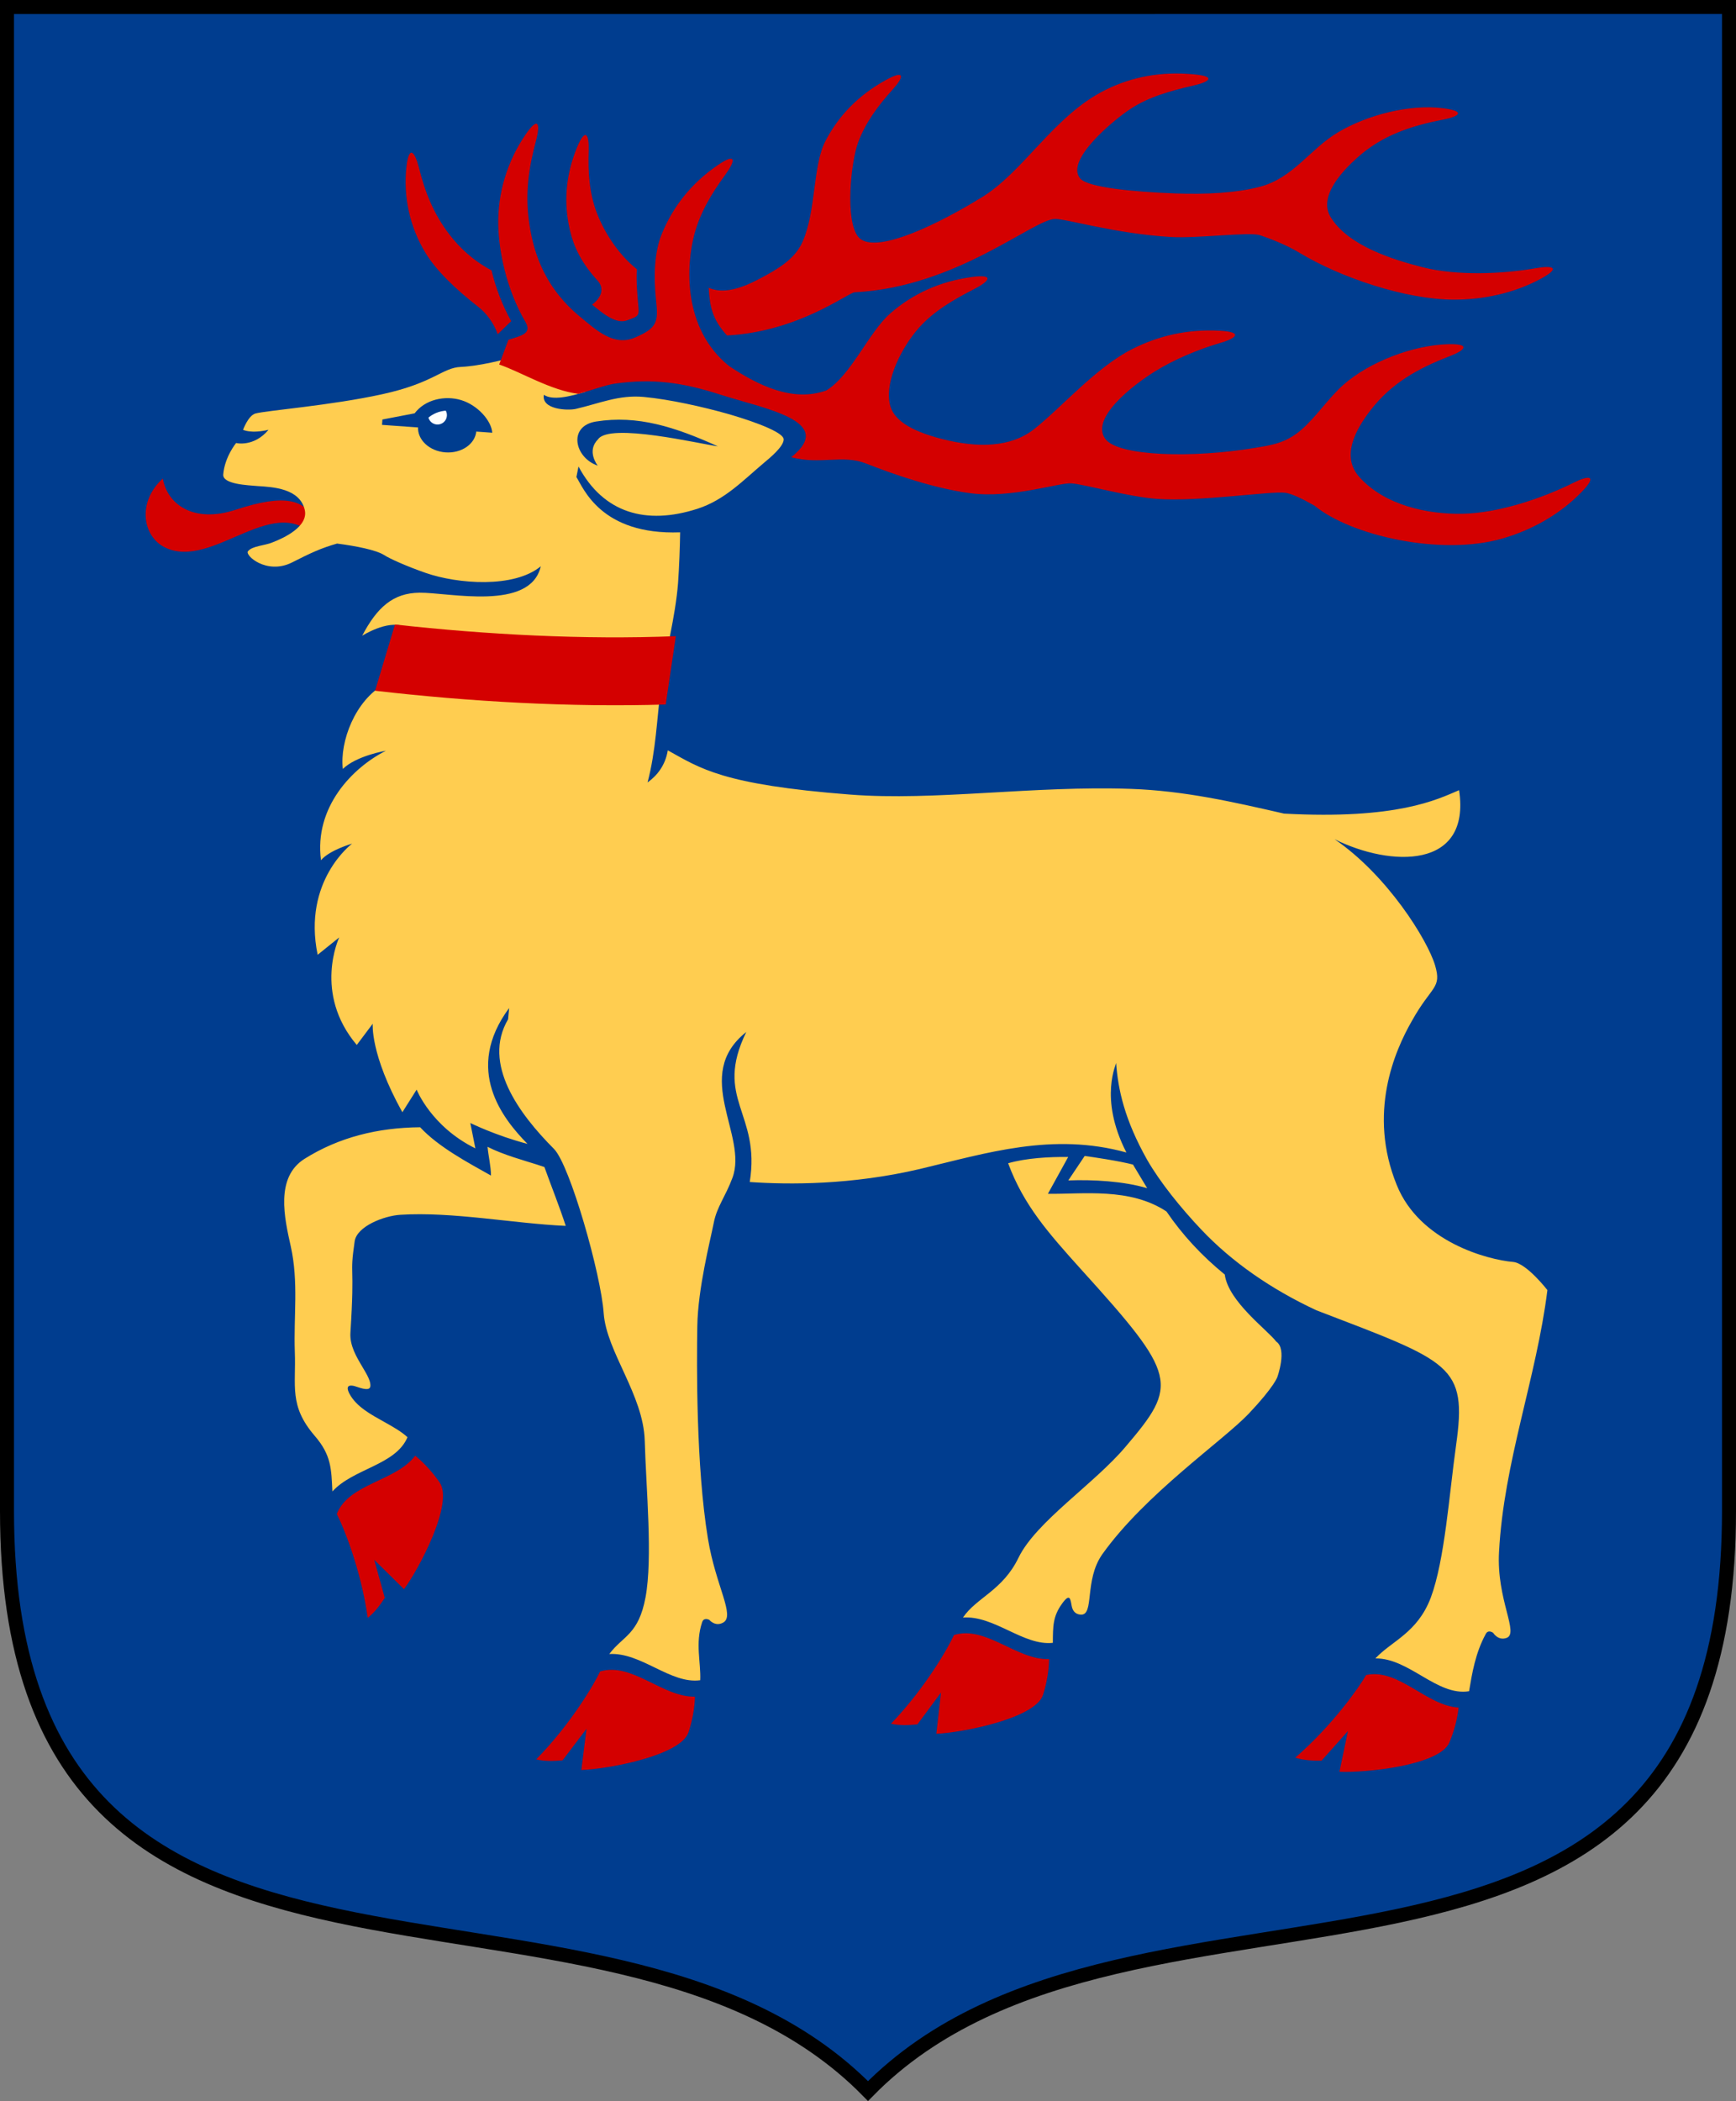<!-- Created with Inkscape (http://www.inkscape.org/) -->
<svg xmlns:rdf="http://www.w3.org/1999/02/22-rdf-syntax-ns#" xmlns="http://www.w3.org/2000/svg" height="300" width="248" version="1.0" xmlns:cc="http://creativecommons.org/ns#" xmlns:dc="http://purl.org/dc/elements/1.1/">
 <rect width="100%" height="100%" fill="#808080" stroke="none"/>

 <path d="m247,1,0,214.77c0,82.42-84.912,44.012-123,82.791-38.089-38.77-123-0.37-123-82.79v-214.77z" stroke="#000" stroke-dasharray="none" stroke-miterlimit="4" stroke-width="2" fill="#003d8f"/>
 <path d="m75.564,165.87,0.006,0.003" fill-rule="evenodd" fill="#156dc1"/>
 <path d="m76.814,165.6,0.006,0.001" fill-rule="evenodd" fill="#156dc1"/>
 <path d="m23.26,68.322c0.63,3.689,4.402,6.431,10.379,4.469,7.379-2.426,9.569-1.224,11.248,1.091,1.153,2.699,0.598,3.418,0.598,3.418-5.828-7.836-15.022,4.331-21.974,0.835-3.126-1.573-3.96-6.44-0.251-9.813z" fill-rule="evenodd" fill="#d40000"/>
 <path d="m48.148,77.609c2.732,0.352,5.621,0.928,6.737,1.649,0.777,0.507,3.242,1.613,5.946,2.55,4.53,1.571,12.601,2.212,16.423-0.953-1.479,6.462-13.124,3.728-17.327,3.77-3.773,0.04-6.062,2.092-8.189,6.149,0,0,3.547-2.281,5.95-1.338-0.725,1.257-2.751,8.248-2.751,8.248-4.198,2.298-6.424,8.221-5.961,12.107,1.951-1.9,6.156-2.601,6.156-2.601-4.774,2.406-10.277,8.049-9.277,15.631,1.241-1.458,4.441-2.363,4.441-2.363s-7.103,5.277-4.918,15.868l3.079-2.48s-3.756,7.951,2.51,15.354l2.281-3.032s-0.396,4.331,4.234,12.637l2.037-3.228s2.072,5.277,8.392,8.388l-0.724-3.623s3.662,1.812,8.169,2.983c-3.541-3.6-9.14-10.594-2.62-19.401l-0.154,1.613c-3.747,6.377,1.609,13.542,6.556,18.506,2.281,2.282,6.731,17.952,7.103,23.464,0.399,5.513,5.666,11.616,5.865,18.19,0.195,6.929,1.156,16.734,0.114,22.362-1.003,5.362-3.191,5.464-5.181,8.105,4.567-0.275,8.728,4.316,12.991,3.74,0.118-2.517-0.737-5.269,0.267-8.262,0.234-0.786,1.034-0.355,1.034-0.355s0.838,1.022,1.962,0.394c1.788-0.946-1.044-5.196-2.155-11.968-1.718-10.393-1.609-25.041-1.522-30.355,0.079-5.354,1.827-12.125,2.35-14.765,0.438-2.282,1.672-3.74,2.667-6.417,2.281-6.062-5.855-14.622,1.977-20.827-4.687,9.616,2.092,11.496,0.497,21.418,5.66,0.392,14.548,0.427,24.3-1.857,9.58-2.285,18.953-5.268,29.506-2.357-4.054-7.911-1.289-12.833-1.472-12.833,0.275,3.857,1.214,8.162,4.455,13.91,1.84,3.189,4.795,6.848,7.705,9.92,4.391,4.645,10.004,8.531,16.436,11.525,19.277,7.399,21.598,7.794,19.966,19.331-0.962,6.851-1.606,16.339-3.6,21.692-1.917,5.066-5.613,6.201-7.917,8.689,4.846-0.046,8.802,5.422,13.382,4.686,0.418-2.481,0.882-5.415,2.363-8.137,0.359-0.75,1.077-0.198,1.077-0.198s0.685,1.14,1.879,0.737c1.912-0.62-1.437-5.463-1.038-12.314,0.676-12.802,5.327-24.75,6.909-37.361,0,0-2.955-3.819-4.876-4.017-3.669-0.314-13.375-2.875-16.645-10.984-4.164-10.235-0.33-19.094,2.157-23.425,2.832-5.081,4.303-4.606,3.314-7.951-1.083-3.623-6.835-12.877-14.347-17.994,7.963,3.958,19.496,4.363,17.781-7.008-3.199,1.368-8.875,4.211-25.008,3.346-7.298-1.675-14.279-3.263-21.839-3.529-13.998-0.493-28.038,1.752-40.137,0.812-18.329-1.417-21.427-3.76-26.058-6.316-0.356,2.165-1.531,3.603-2.892,4.585,1.197-4.541,1.318-8.976,1.906-13.571,0.696-5.231,2.054-9.933,2.45-14.89,0.167-2.328,0.27-5.28,0.298-7.249-11.323,0.407-13.815-6.322-14.818-7.896l0.298-1.508c3.571,6.668,9.657,8.394,16.973,6.045,3.901-1.254,6.512-4.031,9.531-6.574,0.776-0.65,2.849-2.327,2.808-3.368-0.115-1.277-6.468-3.189-8.085-3.643-3.345-0.944-8.157-2.042-11.906-2.39-3.542-0.327-6.326,0.926-9.698,1.708-1.132,0.264-4.942,0.115-4.57-2.014,1.263,0.854,3.711,0.251,6.029-0.451l-11.343-4.672s-3.829,1.026-6.547,1.143c-2.666,0.117-3.833,2.282-11.218,3.897-7.35,1.615-16.568,2.323-18.135,2.757-1.035,0.314-1.756,2.324-1.756,2.324s1.08,0.591,3.637,0c-2.116,2.519-4.632,1.887-4.632,1.887s-1.631,1.972-1.837,4.488c-0.125,1.421,3.599,1.538,4.877,1.655,2.197,0.137,6.022,0.32,6.76,3.374,0.587,2.409-3.002,4.057-4.611,4.674-1.06,0.46-2.869,0.486-3.489,1.257-0.506,0.555,2.631,3.408,6.248,1.626,2.774-1.409,4.159-2.052,6.478-2.72zm11.875,83.341c-6.016,0.049-11.593,1.417-16.505,4.5-4.239,2.657-2.872,8.495-1.981,12.5,1.139,5.12,0.399,9.948,0.581,15.073,0.192,4.86-0.871,7.666,2.84,11.984,2.398,2.774,2.369,4.748,2.527,7.945,2.976-3.286,9.045-3.748,10.728-7.746-0.875-0.815-2.109-1.505-3.358-2.204-1.794-1.006-3.968-2.141-4.949-4.037-0.608-1.195,0.098-1.218,0.712-1.067,0.461,0.11,2.132,0.861,2.281,0.092,0.133-0.706-0.464-1.714-1.125-2.823-0.866-1.452-1.825-3.075-1.713-4.86,0.336-5.274,0.293-7.18,0.264-8.44v-0.003c-0.029-1.303-0.043-1.971,0.342-4.637,0.333-2.154,4.217-3.635,6.509-3.777,7.494-0.474,16.136,1.243,23.644,1.583-0.881-2.731-2.078-5.699-3.046-8.402l-1.159-0.383h-0.003c-1.596-0.516-4.732-1.357-6.961-2.506,0.117,1.303,0.49,2.803,0.49,4.106-3.35-1.883-7.485-4.071-10.119-6.897zm94.931,4.1-2.343,3.492c3.469-0.141,7.964,0.108,11.274,1.113l-2.029-3.377c-1.991-0.522-5.787-1.083-6.903-1.228zm-10.934,1.04c2.201,5.943,5.676,9.883,10.389,15.116,13.812,15.24,13.976,16.46,6.39,25.355-4.478,5.314-12.807,10.703-15.307,15.869-2.258,4.668-5.99,5.666-7.924,8.522,4.492-0.314,8.647,4.077,12.838,3.611,0.02-2.372-0.009-3.763,1.322-5.6,1.112-1.537,1.185-0.683,1.37,0.329,0.111,0.588,0.433,1.188,1.27,1.246,2.031,0.157,0.469-4.88,3.106-8.623,6.153-8.623,17.217-16.179,20.929-20.079,3.681-3.897,4.08-5.235,4.08-5.235s1.432-3.982-0.161-5.045c-1.194-1.615-6.854-5.715-7.353-9.574-3.277-2.669-6.057-5.667-8.326-9.002-5.236-3.466-11.953-2.451-16.944-2.529l2.901-5.259c-2.741-0.026-5.983,0.154-8.58,0.897z" fill-rule="evenodd" fill="#ffcd50"/>
 <path d="m56.421,89.168c13.105,1.452,26.943,2.186,40.126,1.665l-1.446,9.757c-13.644,0.417-27.972-0.404-41.52-1.966l2.84-9.45z" fill-rule="evenodd" fill="#d40000"/>
 <path d="m195.16,239.16c-0.913,1.626-4.729,7.121-10.125,11.8,1.179,0.376,2.501,0.445,3.753,0.431l3.776-4.229-1.214,5.809c3.571,0.18,14.293-0.881,15.693-4.164,0.655-1.54,1.151-3.322,1.332-4.998-4.648-0.275-8.557-5.646-13.215-4.649z" fill-rule="evenodd" fill="#d40000"/>
 <path d="m136.28,233.45c-0.76,1.701-4.051,7.516-8.992,12.661,1.21,0.27,2.532,0.218,3.777,0.092l3.369-4.551-0.672,5.894c3.571-0.141,14.152-2.161,15.242-5.556,0.509-1.592,0.838-3.413,0.865-5.099-4.655,0.146-9.045-4.851-13.59-3.44z" fill-rule="evenodd" fill="#d40000"/>
 <path d="m85.73,238.65c-0.779,1.693-4.139,7.468-9.14,12.556,1.207,0.284,2.529,0.248,3.776,0.136l3.423-4.511-0.741,5.885c3.573-0.1,14.176-1.998,15.307-5.38,0.528-1.586,0.878-3.401,0.924-5.088-4.655,0.091-8.985-4.957-13.548-3.597z" fill-rule="evenodd" fill="#d40000"/>
 <path d="m48.112,216.17c0.875,1.646,3.43,7.81,4.426,14.827,0.969-0.764,1.753-1.814,2.429-2.853l-1.505-5.434,4.253,4.194c2.116-2.84,7.116-12.252,5.105-15.21-0.944-1.385-2.183-2.774-3.502-3.846-2.79,3.676-9.489,3.94-11.206,8.323z" fill-rule="evenodd" fill="#d40000"/>
 <path d="m185.94,61.334c2.085-1.811,3.874-4.534,5.957-6.375,3.754-3.322,10.008-5.678,14.965-5.813,3.306-0.086,2.496,0.848,0.19,1.732-4.511,1.732-8.326,3.867-11.289,7.732-2.089,2.719-4.237,6.544-1.563,9.507,3.659,4.073,9.801,5.329,14.703,5.241,5.13-0.092,11.418-2.194,15.924-4.449,2.194-1.097,3.437-1.061,1.137,1.315-3.191,3.3-7.269,5.502-11.351,6.672-8.851,2.539-21.702-0.461-26.816-4.691-1.716-0.977-3.263-1.726-4.185-1.847-2.103-0.272-12.344,1.318-18.36,0.872-4.116-0.303-10.155-2.057-12.193-2.215-1.718-0.136-8.557,2.184-14.433,1.407-5.121-0.675-10.843-2.646-14.92-4.247-3.352-1.316-6.463,0.216-10.679-0.894l0.006-0.001c6.541-5.187-3.865-6.913-10.101-8.927-5.414-1.747-9.657-2.344-15.088-1.579-1.282,0.18-3.265,0.926-5.199,1.458-3.943-0.471-8.199-3.113-11.332-4.188l1.321-3.529c1.929-0.607,3.395-0.901,2.422-2.563-2.752-4.714-3.79-10.127-3.871-13.786-0.107-4.608,1.295-9.153,3.88-12.931,1.873-2.741,2.15-1.528,1.505,0.862-1.022,3.805-1.544,7.367-1.031,11.28,0.499,3.795,1.769,9.263,7.331,13.851,2.324,1.913,4.8,4.25,7.807,2.983,3.279-1.381,3.368-2.317,3.048-5.324-0.369-3.485-0.235-6.896,0.793-9.423,1.613-3.963,4.22-7.279,8.01-9.877,2.731-1.871,2.552-0.642,1.093,1.354-1.984,2.705-3.58,5.382-4.417,8.483-1.149,4.25-1.802,13.443,4.995,18.872,4.043,2.674,8.999,5.179,13.835,3.459,3.525-2.125,6.093-8.327,9.12-10.979,3.221-2.826,7.123-4.602,11.674-5.222,3.28-0.447,2.571,0.575,0.373,1.7-2.98,1.528-5.797,3.162-7.928,5.553-2.3,2.581-4.895,7.389-4.158,10.884,0.451,2.145,2.716,3.77,7.444,4.983,5.13,1.316,9.86,1.23,13.221-1.442,3.979-3.16,8.809-8.789,13.985-11.404,3.805-1.919,7.939-2.857,12.517-2.607,3.3,0.183,2.412,1.055,0.051,1.739-3.201,0.939-6.602,2.376-9.282,4.034-3.289,2.03-9.376,6.786-7.115,9.713,1.88,2.438,12.43,2.745,21.443,1.224,2.328-0.391,4.33-0.66,6.561-2.594z" fill-rule="evenodd" fill="#d40000"/>
 <path d="m114.65,34.523c1.972-4.438,1.423-10.855,3.284-14.417,1.861-3.562,4.662-6.496,8.601-8.668,2.85-1.571,2.594-0.437,1.006,1.318-2.151,2.383-3.926,4.791-4.961,7.606-1.022,2.781-1.891,11.103,0.026,13.453,1.982,2.431,9.709-0.872,16.903-5.186l-0.016-0.012,0.536-0.303,0.022-0.014c6.165-3.653,10.467-11.828,17.928-15.487,3.773-1.87,7.963-2.63,12.516-2.203,3.296,0.293,2.36,1.068-0.033,1.61-3.232,0.744-6.352,1.61-8.96,3.325-2.451,1.61-9.404,7.36-7.177,9.951,1.083,1.257,7.447,1.896,13.637,2.124,4.272,0.154,8.647-0.062,12.024-0.953,4.775-1.25,7.158-5.401,11.181-7.787,4.145-2.461,10.226-4.054,15.047-3.42,3.216,0.425,2.284,1.162-0.079,1.625-4.652,0.895-8.689,2.271-12.165,5.359-2.305,2.052-5.649,5.647-3.884,8.546,2.49,4.093,8.884,6.083,13.172,7.17,4.853,1.234,11.361,0.979,16.208,0.123,2.366-0.408,3.532-0.065,0.73,1.475-3.909,2.132-8.358,3.036-12.524,3.026-6.932-0.019-16.185-3.173-21.97-6.656-2.085-1.257-4.429-2.118-5.705-2.545-1.525-0.509-8.893,0.484-12.752,0.254-7.909-0.473-14.855-2.582-16.492-2.579-3.11,0.006-14.054,9.732-28.65,10.474-0.969,0.049-7.987,5.621-18.246,6.165-2.138-2.347-2.451-4.152-2.617-6.811,2.057,0.924,4.608,0.123,7.236-1.266,2.588-1.368,5.065-2.783,6.176-5.297zm-43.549,13.197c-0.587-1.658-1.626-3.015-2.781-3.913-3.323-2.585-6.034-5.228-7.532-7.696-2.264-3.721-3.198-8.072-2.723-12.305,0.35-3.091,1.169-2.217,1.75,0.019,0.887,3.583,2.121,6.726,4.419,9.698,1.334,1.727,3.201,3.594,5.983,5.082,0.604,2.523,1.548,4.98,2.81,7.247l-1.926,1.867zm13.489-4.224c1.42-1.078,1.744-2.374,0.781-3.43-2.262-2.477-3.385-4.737-3.96-7.22-0.903-3.893-0.624-7.814,1.029-11.813,1.192-2.879,1.736-1.841,1.659,0.461-0.11,3.124,0.084,6.021,1.139,8.845,0.816,2.181,2.713,5.678,5.738,8.094-0.101,1.866,0.071,3.685,0.241,5.543,0.118,1.279-0.336,1.253-1.619,1.758-1.661,0.653-3.75-1.224-5.008-2.237z" fill-rule="evenodd" fill="#d40000"/>
 <path d="m85.147,60.185c5.962-0.94,11.25,0.766,17.407,3.542-2.451-0.319-15.508-3.437-17.129-0.989-1.694,1.683-0.034,3.744-0.034,3.744-3.306-1.114-4.316-5.646-0.245-6.297z" fill-rule="evenodd" fill="#003d8f"/>
 <path d="m64.127,57.847c2.298,0.163,4.056,1.806,3.923,3.668-0.133,1.861-2.105,3.24-4.403,3.075-2.3-0.163-4.057-1.806-3.924-3.668,0.133-1.861,2.106-3.24,4.404-3.075z" fill-rule="evenodd" fill="#003d8f"/>
 <path d="m62.597,57.925c0.741,0.053,1.3,0.698,1.247,1.439-0.052,0.742-0.698,1.3-1.439,1.248-0.741-0.053-1.3-0.698-1.247-1.439,0.053-0.742,0.698-1.3,1.439-1.248z" fill-rule="evenodd" fill="#FFF"/>
 <path d="m65.905,57.136c2.33,0.714,4.296,2.924,4.419,4.649l-2.293-0.163c-0.317-1.137-1.362-2.248-2.676-2.742-1.972-0.74-4.364,0.21-5.231,2.178l-5.549-0.395,0.055-0.766,4.603-0.882c1.504-1.998,4.35-2.592,6.671-1.88z" fill-rule="evenodd" fill="#003d8f"/>
</svg>
